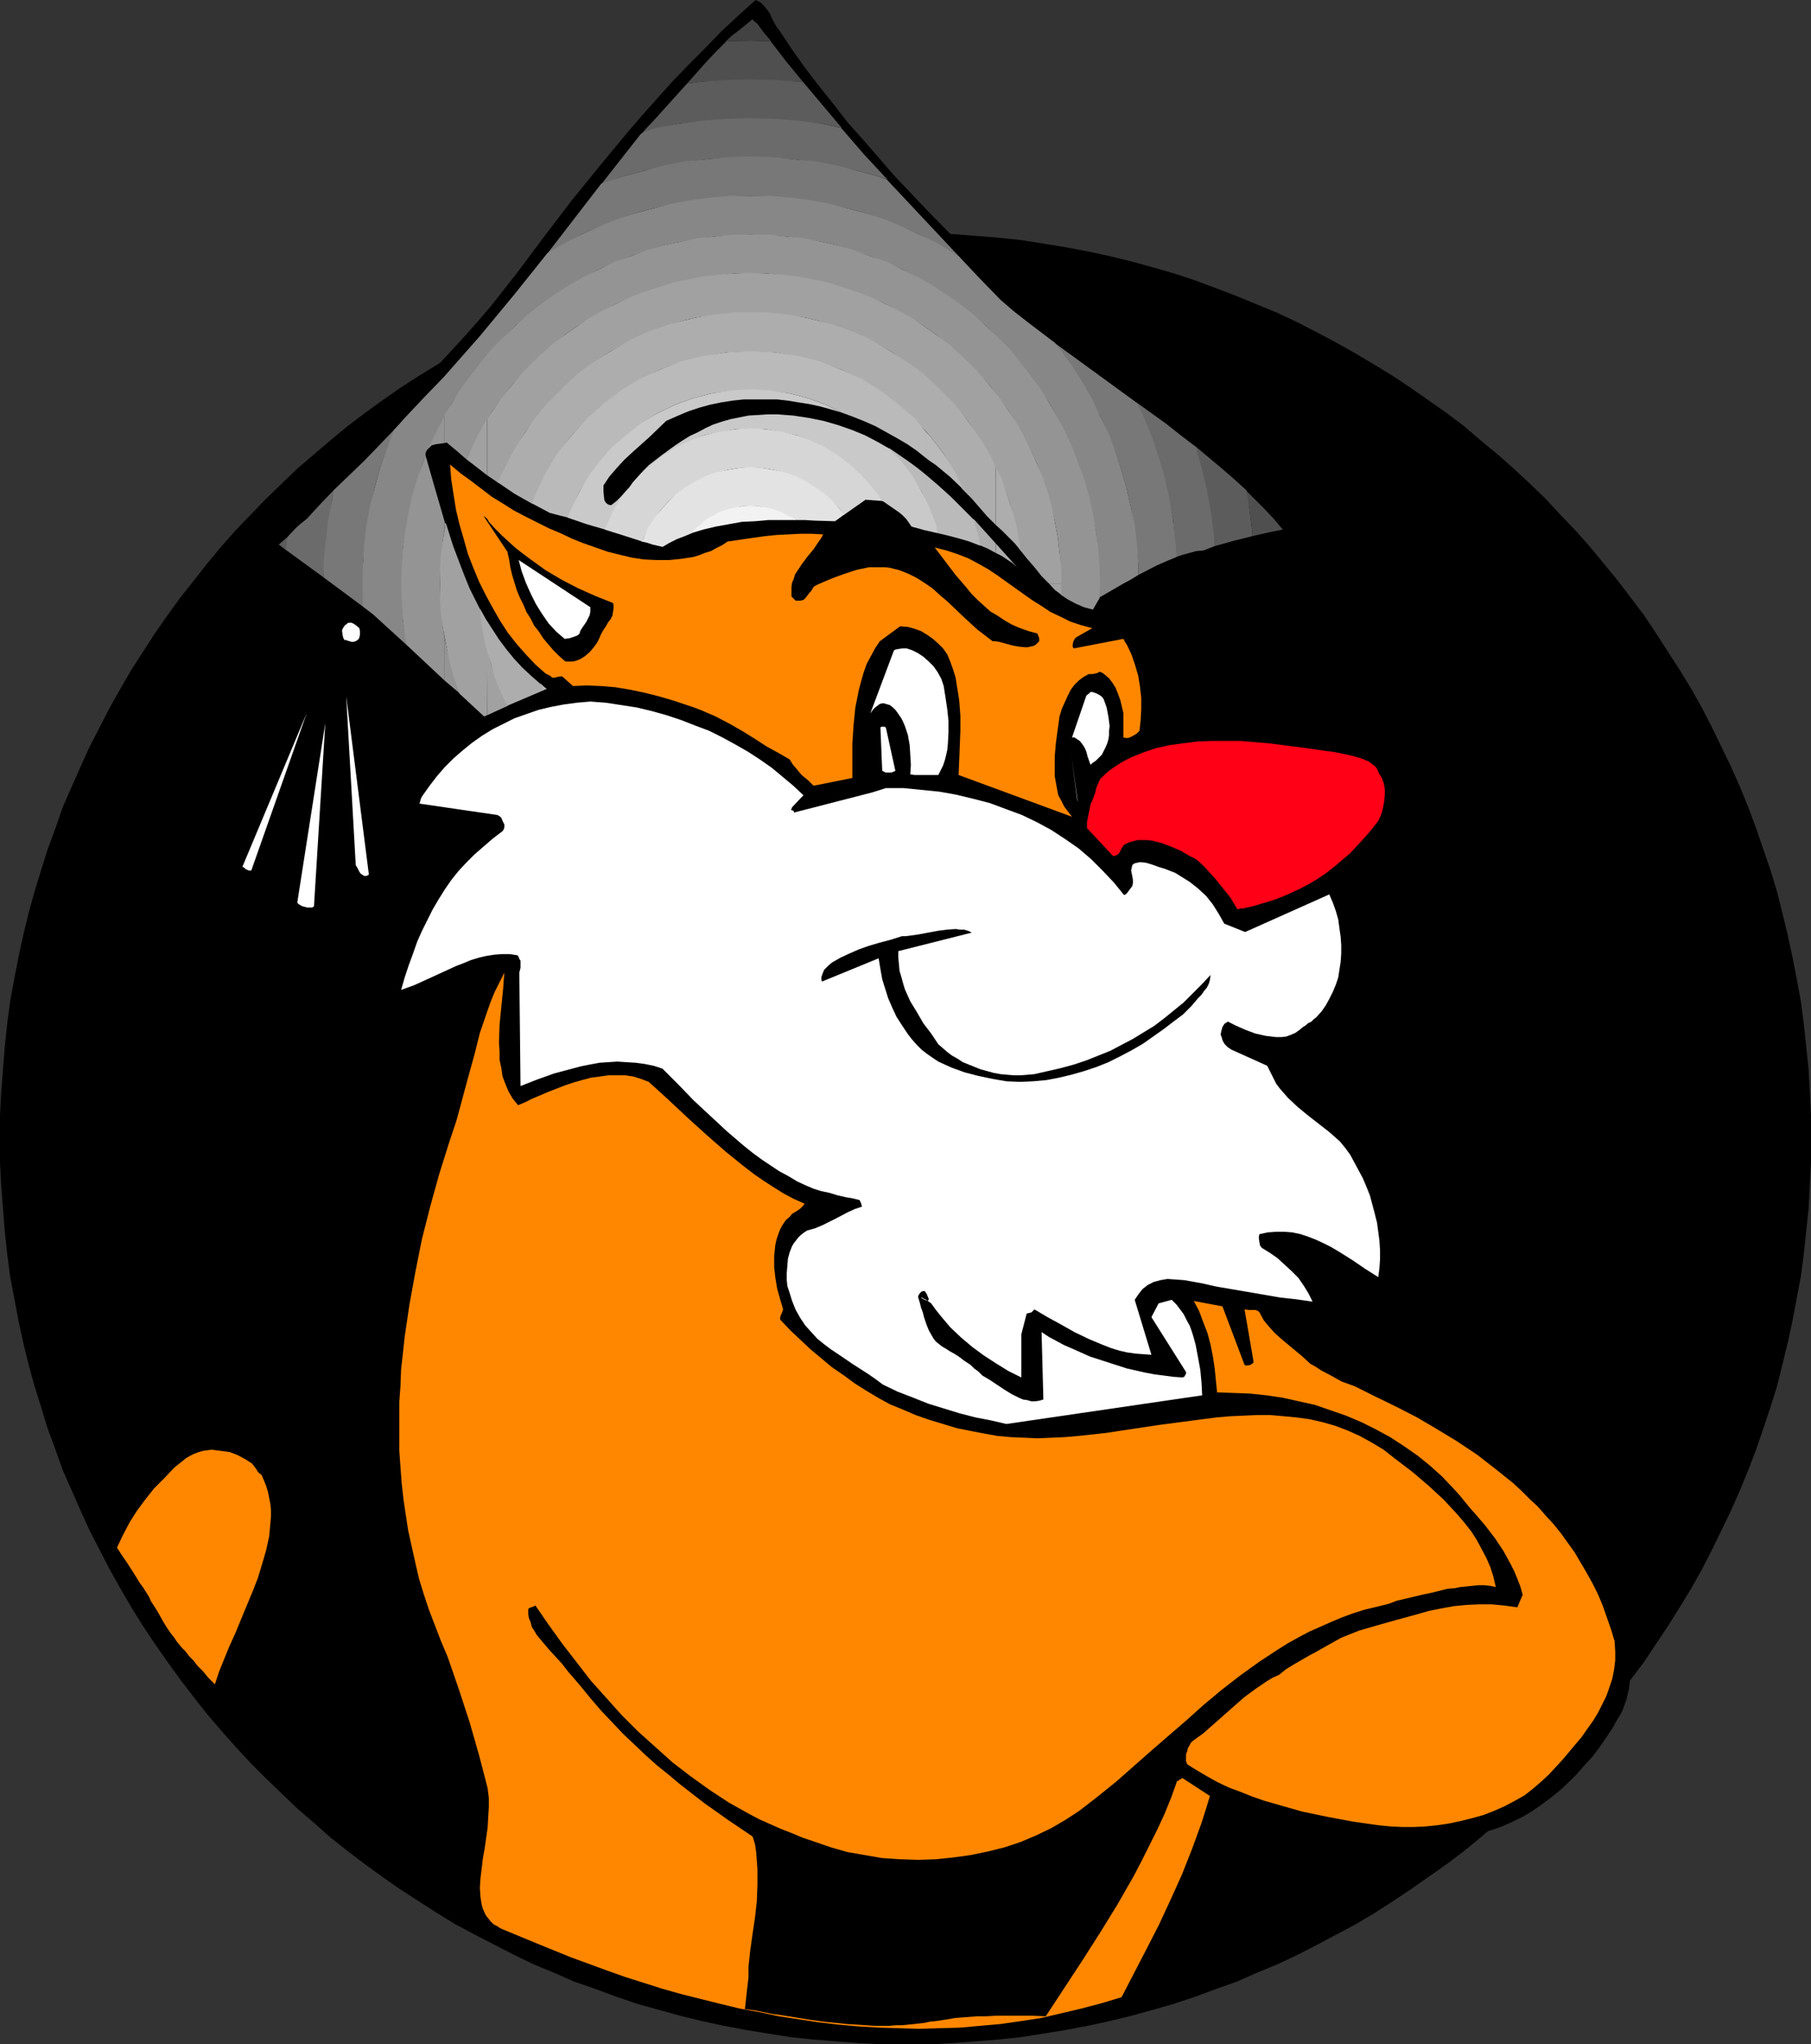 <?xml version="1.0" encoding="UTF-8" standalone="no"?>
<svg
   version="1.0"
   width="129.724mm"
   height="146.405mm"
   id="svg56"
   sodipodi:docname="Graduate - Tiger 2.wmf"
   xmlns:inkscape="http://www.inkscape.org/namespaces/inkscape"
   xmlns:sodipodi="http://sodipodi.sourceforge.net/DTD/sodipodi-0.dtd"
   xmlns="http://www.w3.org/2000/svg"
   xmlns:svg="http://www.w3.org/2000/svg">
  <rect width="100%" height="100%" fill="#333333" stroke="none"/>
  <sodipodi:namedview
     id="namedview56"
     pagecolor="#ffffff"
     bordercolor="#000000"
     borderopacity="0.25"
     inkscape:showpageshadow="2"
     inkscape:pageopacity="0.0"
     inkscape:pagecheckerboard="0"
     inkscape:deskcolor="#d1d1d1"
     inkscape:document-units="mm" />
  <defs
     id="defs1">
    <pattern
       id="WMFhbasepattern"
       patternUnits="userSpaceOnUse"
       width="6"
       height="6"
       x="0"
       y="0" />
  </defs>
  <path
     style="fill:#000000;fill-opacity:1;fill-rule:evenodd;stroke:none"
     d="m 245.147,63.027 6.464,0.162 6.141,0.162 6.302,0.485 6.141,0.485 6.141,0.646 6.141,0.97 5.979,0.97 5.979,1.131 5.979,1.293 5.979,1.454 5.818,1.616 5.656,1.616 5.818,1.939 5.656,2.101 5.494,2.101 5.494,2.263 5.494,2.263 5.494,2.586 5.333,2.747 5.171,2.747 5.171,2.909 5.171,3.071 5.01,3.071 4.848,3.232 4.848,3.394 4.848,3.394 4.686,3.555 4.525,3.879 4.525,3.717 4.363,3.879 4.363,4.04 4.202,4.04 4.04,4.363 4.04,4.202 3.878,4.363 3.878,4.687 3.717,4.525 3.555,4.687 3.555,4.687 3.232,4.848 3.232,5.01 3.232,5.01 3.07,5.01 2.909,5.171 2.747,5.333 2.586,5.333 2.586,5.333 2.424,5.495 2.262,5.495 2.101,5.656 1.939,5.656 1.939,5.656 1.778,5.818 1.454,5.818 1.454,5.979 1.293,5.979 1.131,5.818 1.131,6.141 0.808,6.141 0.646,6.141 0.646,6.141 0.323,6.303 0.323,6.141 v 6.303 6.464 l -0.323,6.141 -0.323,6.303 -0.646,6.141 -0.646,6.141 -0.808,6.141 -1.131,5.979 -1.131,5.979 -1.293,5.979 -1.454,5.979 -1.454,5.818 -1.778,5.656 -1.939,5.818 -1.939,5.656 -2.101,5.495 -2.262,5.495 -2.424,5.495 -2.586,5.333 -2.586,5.333 -2.747,5.333 -2.909,5.171 -3.07,5.01 -3.232,5.171 -3.232,4.848 -3.232,4.848 -3.555,4.687 -3.555,4.848 -3.717,4.525 -3.878,4.525 -3.878,4.363 -4.04,4.363 -4.04,4.202 -4.202,4.04 -4.363,4.04 -4.363,3.879 -4.525,3.879 -4.525,3.717 -4.686,3.555 -4.848,3.394 -4.848,3.394 -4.848,3.232 -5.01,3.232 -5.171,3.071 -5.171,2.747 -5.171,2.747 -5.333,2.747 -5.494,2.586 -5.494,2.263 -5.494,2.424 -5.494,1.939 -5.656,2.101 -5.818,1.939 -5.656,1.616 -5.818,1.616 -5.979,1.454 -5.979,1.293 -5.979,1.131 -5.979,0.97 -6.141,0.97 -6.141,0.646 -6.141,0.485 -6.302,0.485 -6.141,0.323 h -6.464 -6.302 l -6.141,-0.323 -6.302,-0.485 -6.141,-0.485 -6.141,-0.646 -6.141,-0.97 -5.979,-0.97 -5.979,-1.131 -5.979,-1.293 -5.979,-1.454 -5.818,-1.616 -5.818,-1.616 -5.656,-1.939 -5.656,-2.101 -5.656,-1.939 -5.494,-2.424 -5.494,-2.263 -5.333,-2.586 -5.333,-2.747 -5.333,-2.747 -5.171,-2.747 -5.01,-3.071 -5.01,-3.232 -5.01,-3.232 -4.848,-3.394 -4.686,-3.394 -4.686,-3.555 -4.686,-3.717 -4.363,-3.879 -4.525,-3.879 -4.202,-4.04 -4.202,-4.04 -4.202,-4.202 -4.04,-4.363 -3.878,-4.363 -3.878,-4.525 -3.555,-4.525 -3.717,-4.848 -3.394,-4.687 -3.394,-4.848 -3.232,-4.848 -3.232,-5.171 -2.909,-5.01 -2.909,-5.171 -2.747,-5.333 -2.747,-5.333 -2.424,-5.333 -2.424,-5.495 -2.424,-5.495 -1.939,-5.495 -2.101,-5.656 -1.778,-5.818 L 9.373,375.252 7.757,369.434 6.302,363.455 5.01,357.475 3.878,351.496 2.747,345.516 1.939,339.375 1.293,333.234 0.808,327.093 0.323,320.79 0,314.649 v -6.464 -6.303 l 0.323,-6.141 0.485,-6.303 0.485,-6.141 0.646,-6.141 0.808,-6.141 1.131,-6.141 1.131,-5.818 1.293,-5.979 1.454,-5.979 1.616,-5.818 1.778,-5.818 1.778,-5.656 2.101,-5.656 1.939,-5.656 2.424,-5.495 2.424,-5.495 2.424,-5.333 2.747,-5.333 2.747,-5.333 2.909,-5.171 2.909,-5.01 3.232,-5.01 3.232,-5.01 3.394,-4.848 3.394,-4.687 3.717,-4.687 3.555,-4.525 3.878,-4.687 3.878,-4.363 4.04,-4.202 4.202,-4.363 4.202,-4.04 4.202,-4.04 4.525,-3.879 4.363,-3.717 4.686,-3.879 4.686,-3.555 4.686,-3.394 4.848,-3.394 5.01,-3.232 5.01,-3.071 5.01,-3.071 5.171,-2.909 5.333,-2.747 5.333,-2.747 5.333,-2.586 5.494,-2.263 5.494,-2.263 5.656,-2.101 5.656,-2.101 5.656,-1.939 5.818,-1.616 5.818,-1.616 5.979,-1.454 5.979,-1.293 5.979,-1.131 5.979,-0.97 6.141,-0.97 6.141,-0.646 6.141,-0.485 6.302,-0.485 6.141,-0.162 z"
     id="path1" />
  <path
     style="fill:#ff8700;fill-opacity:1;fill-rule:evenodd;stroke:none"
     d="m 58.176,455.894 1.131,-3.394 1.293,-3.232 1.454,-3.555 1.616,-3.555 3.07,-7.434 1.616,-3.879 1.454,-3.717 1.131,-3.717 1.131,-3.879 0.808,-3.717 0.162,-1.778 0.162,-1.778 0.162,-1.778 v -1.778 l -0.162,-1.616 -0.323,-1.616 -0.323,-1.616 -0.485,-1.616 -0.646,-1.616 -0.646,-1.454 -0.485,-0.323 -0.485,-0.485 -0.485,-0.808 -0.485,-0.646 -0.646,-0.808 -1.778,-1.131 -2.101,-1.131 -2.101,-0.808 -2.424,-0.323 -1.293,-0.162 -1.131,-0.162 -1.293,0.162 -1.131,0.162 -1.131,0.323 -1.293,0.485 -0.97,0.485 -1.131,0.646 -3.232,2.586 -2.747,2.909 -2.747,2.747 -2.424,3.071 -2.262,3.071 -1.939,3.071 -1.778,3.394 -1.616,3.394 1.454,2.263 1.454,2.101 1.131,1.778 1.131,1.778 0.97,1.616 0.97,1.293 0.808,1.293 0.808,1.293 0.485,1.131 0.646,0.97 1.131,1.778 0.808,1.454 0.808,1.454 0.808,1.293 0.97,1.454 1.131,1.454 0.646,0.97 0.646,0.808 0.808,0.97 0.97,0.97 0.97,1.293 1.131,1.131 1.131,1.454 1.454,1.454 1.454,1.778 z"
     id="path2" />
  <path
     style="fill:#000000;fill-opacity:1;fill-rule:evenodd;stroke:none"
     d="m 306.07,543.647 0.485,-1.131 0.323,-1.293 0.485,-1.131 v -0.323 l 0.162,-0.162 1.939,-3.394 3.878,-6.788 1.939,-3.232 2.101,-4.848 4.202,-9.858 2.101,-4.848 4.202,-9.696 2.262,-4.525 2.262,-4.687 3.878,1.131 4.04,1.293 8.403,2.424 8.403,2.263 4.363,0.97 4.363,0.97 4.363,0.646 4.363,0.646 4.363,0.323 4.363,0.162 h 4.363 l 4.202,-0.485 4.202,-0.808 2.101,-0.485 2.101,-0.646 3.07,-0.646 2.909,-0.97 2.909,-1.293 2.747,-1.293 2.747,-1.616 2.586,-1.778 2.586,-1.939 2.586,-2.101 2.262,-2.101 2.262,-2.263 2.101,-2.424 2.101,-2.263 1.939,-2.586 1.778,-2.586 1.616,-2.424 1.454,-2.586 0.808,-1.293 0.646,-1.293 0.485,-1.454 0.485,-1.293 0.323,-1.454 0.323,-1.293 0.323,-2.909 v -2.747 l -0.323,-2.909 -0.485,-2.909 -0.808,-2.747 -0.808,-2.909 -0.97,-2.909 -2.262,-5.495 -2.262,-5.171 -1.131,-2.586 -0.97,-2.424 -1.778,-2.909 -1.778,-2.747 -1.778,-2.586 -2.101,-2.586 -1.939,-2.424 -2.262,-2.424 -2.101,-2.263 -2.262,-2.263 -2.262,-2.101 -2.424,-1.939 -5.01,-4.04 -5.01,-3.555 -5.333,-3.555 -5.333,-3.232 -5.333,-3.071 -11.15,-6.141 -10.989,-5.818 -5.333,-3.071 -5.333,-3.071 -0.485,-0.808 -0.808,-0.646 -1.454,-1.131 -1.293,-1.131 -0.485,-0.808 -0.485,-0.808 14.544,0.646 0.162,-0.162 0.162,-0.323 0.323,-0.485 0.162,-0.646 -0.162,-0.162 v -0.485 l -0.323,-0.485 -0.162,-0.485 -11.797,-14.06 0.162,-0.808 v -0.485 l 0.162,-0.485 1.939,0.323 1.939,0.162 1.778,0.485 1.778,0.485 1.454,0.808 1.616,0.808 1.616,0.808 1.454,0.97 2.909,2.101 2.747,2.263 2.909,2.263 3.07,2.424 0.808,-0.97 0.646,-0.97 0.485,-1.293 0.485,-1.131 0.162,-1.293 v -1.293 -1.293 l -0.162,-1.293 -0.485,-2.909 -0.485,-2.747 -0.485,-2.747 -0.485,-2.586 -0.323,-2.424 -0.485,-2.424 -0.485,-2.101 -0.646,-2.101 -0.808,-2.101 -0.808,-2.101 -0.97,-1.939 -0.97,-1.939 -1.131,-1.778 -1.131,-1.778 -1.293,-1.778 -1.293,-1.616 -2.909,-3.232 -3.07,-3.232 -3.717,-2.101 -1.778,-1.131 -1.778,-1.293 -1.616,-1.454 -1.293,-1.454 -1.131,-1.939 -0.485,-0.97 -0.323,-1.131 v -0.808 -0.808 -0.646 l 0.162,-0.485 12.12,-9.535 1.293,-1.616 1.293,-1.778 1.131,-1.939 0.808,-1.939 0.808,-2.101 0.646,-2.263 0.646,-2.263 0.323,-2.263 0.162,-2.263 v -2.424 l -0.162,-2.424 -0.323,-2.263 -0.485,-2.263 -0.808,-2.263 -0.808,-2.101 -1.293,-2.101 -0.485,-0.97 -0.485,-0.646 -0.323,-0.646 v -0.808 l 2.909,-2.424 2.909,-2.586 3.07,-2.747 2.747,-2.909 1.293,-1.616 1.131,-1.616 0.97,-1.616 0.97,-1.778 0.808,-1.778 0.646,-1.939 0.485,-1.939 0.323,-2.101 -0.485,-2.586 -0.646,-2.263 -0.97,-2.101 -0.97,-1.939 -1.293,-1.778 -1.454,-1.616 -1.616,-1.293 -1.778,-1.131 -7.11,-0.97 -3.555,-0.485 -3.555,-0.485 -7.11,-0.97 -6.787,-0.808 -6.949,-0.485 -3.555,-0.162 h -3.394 l -3.394,0.162 -3.555,0.323 -3.555,0.323 -3.394,0.646 -0.485,-0.162 -0.485,-0.162 -0.485,-0.323 -0.162,-0.323 -4.04,-22.463 v -0.485 l 0.162,-0.323 0.323,-0.485 0.485,-0.323 9.211,1.616 0.808,-0.485 0.646,-0.808 0.323,-0.97 0.162,-1.131 v -0.97 l -0.323,-1.131 -0.162,-1.131 -0.485,-0.97 -17.776,2.424 -3.07,-2.424 2.424,-2.101 2.586,-1.939 2.909,-1.939 3.07,-1.778 3.232,-1.778 3.394,-1.616 3.555,-1.454 3.555,-1.454 3.717,-1.293 3.717,-1.131 3.717,-1.131 3.878,-0.97 3.717,-0.808 3.717,-0.808 3.717,-0.646 3.717,-0.485 -4.525,-4.525 -4.525,-4.525 -4.525,-4.202 -4.686,-4.04 -4.848,-3.879 -4.686,-3.879 -9.858,-7.434 -9.696,-7.111 -5.01,-3.555 -4.848,-3.555 -9.858,-7.434 -4.848,-3.717 -4.686,-3.717 -4.363,-4.202 -4.363,-4.202 -8.888,-8.888 -8.888,-9.05 -8.726,-9.212 -4.202,-4.848 -4.202,-4.848 -4.202,-4.687 -3.878,-5.01 -3.878,-4.848 -3.717,-4.848 -3.555,-5.01 -3.232,-4.848 -0.97,-1.293 -0.646,-1.131 -0.646,-1.293 -0.485,-1.131 -0.808,-1.131 -0.808,-0.97 -0.97,-0.97 -0.646,-0.323 L 204.585,0 l -4.686,4.202 -4.686,4.363 -4.363,4.525 -4.363,4.363 -4.363,4.525 -4.202,4.687 -4.04,4.525 -4.04,4.687 -7.757,9.373 -7.595,9.373 -7.272,9.535 -7.11,9.535 -3.555,4.525 -3.555,4.525 -3.878,4.525 -3.878,4.363 -7.918,8.565 -7.918,8.727 -2.586,2.747 -2.586,2.747 -5.333,5.495 -5.494,5.171 -2.586,2.586 -2.747,2.424 -5.333,5.01 -5.01,5.01 -2.424,2.424 -2.424,2.586 -2.262,2.586 -2.101,2.424 1.778,0.485 1.616,0.485 1.778,0.485 1.454,0.808 1.616,0.808 1.454,0.808 2.909,1.939 2.909,2.101 2.747,2.101 2.747,2.101 2.909,1.939 -32.32,69.976 v 2.909 l 0.808,1.131 0.97,0.808 1.131,0.808 1.131,0.808 2.747,1.293 2.586,1.293 6.626,-20.201 5.656,-16.807 h 1.293 l -6.949,42.179 v 0.323 0.485 l 0.323,0.323 0.646,0.485 11.958,-0.97 0.97,-40.887 v -0.485 l 0.162,-0.323 v -0.323 h 0.162 l 0.323,-0.162 h 0.162 l 0.646,0.323 1.454,32.483 1.778,3.555 7.272,-1.293 0.97,-0.646 0.646,-0.808 0.485,-0.808 0.485,-0.808 0.162,-0.97 0.162,-0.97 -0.162,-1.131 -0.162,-0.97 -0.323,-2.263 -1.131,-4.525 -0.485,-2.263 -2.101,-11.313 -1.939,-11.474 -0.808,-5.818 -0.808,-5.656 -0.646,-5.818 -0.323,-5.495 0.808,-0.646 0.97,-0.646 0.646,-0.808 0.808,-0.97 1.293,-1.939 1.454,-1.939 25.533,22.787 -3.232,2.586 -6.464,5.333 -3.07,3.071 -1.293,1.454 -1.454,1.616 -1.131,1.778 -1.131,1.778 -0.97,1.939 -0.808,1.939 -0.646,2.101 -0.485,2.424 2.586,-0.646 2.909,-0.323 2.909,-0.162 h 3.07 l 2.909,0.323 2.909,0.485 1.454,0.485 1.454,0.485 1.293,0.485 1.454,0.808 -3.878,5.656 -4.04,5.495 -4.04,5.333 -2.101,2.909 -1.778,2.909 -1.778,2.909 -1.778,2.909 -1.454,3.232 -1.454,3.232 -1.131,3.555 -0.97,3.555 -0.808,3.717 -0.646,4.04 0.323,0.646 0.323,0.646 0.323,0.485 v 0 0.162 h 0.323 0.485 l 1.131,0.162 2.586,-2.586 2.747,-2.263 3.07,-2.101 3.07,-1.939 3.232,-1.778 1.778,-0.646 1.778,-0.646 1.778,-0.646 1.939,-0.646 2.101,-0.323 1.939,-0.485 -1.454,5.656 -1.616,5.656 -3.394,11.151 -3.232,11.313 -3.394,11.474 -3.232,11.474 -3.07,11.474 -2.747,11.474 -1.293,5.818 -1.293,5.818 -0.808,5.495 -0.808,5.171 -0.646,5.333 -0.323,5.171 -0.808,10.343 -0.485,10.181 0.162,3.555 0.485,3.717 0.485,3.555 0.485,3.555 0.808,3.555 0.646,3.555 1.778,6.949 2.101,7.111 2.262,6.788 4.848,13.737 4.848,13.898 2.101,6.949 2.101,6.949 1.616,6.949 0.808,3.555 0.646,3.555 0.646,3.555 0.323,3.555 0.323,3.717 0.323,3.555 -0.162,1.131 -0.162,0.97 -0.323,2.101 -0.646,1.939 -0.485,2.101 -0.162,1.778 v 0.97 0.808 l 0.323,0.646 0.323,0.646 0.485,0.646 0.808,0.485 4.686,2.263 4.848,2.263 4.848,2.101 5.171,2.101 5.01,2.101 5.171,1.939 5.01,1.778 5.333,1.616 5.333,1.616 5.333,1.616 5.333,1.293 5.494,1.293 5.494,1.131 5.494,1.131 5.494,0.97 5.494,0.808 5.656,0.808 5.656,0.646 5.656,0.485 5.494,0.323 5.818,0.323 5.656,0.162 h 5.656 l 5.656,-0.162 5.656,-0.323 5.818,-0.323 5.656,-0.646 5.656,-0.646 5.656,-0.808 5.656,-0.97 5.656,-1.131 z"
     id="path3" />
  <path
     style="fill:#ff8700;fill-opacity:1;fill-rule:evenodd;stroke:none"
     d="m 303.646,540.576 6.787,-13.09 3.394,-6.626 3.07,-6.626 3.07,-6.788 2.747,-6.949 2.586,-7.111 1.131,-3.555 1.131,-3.717 -7.434,-4.848 -0.323,0.162 -0.162,0.162 h -0.162 l -0.162,0.162 -0.162,0.162 -0.485,0.162 -1.616,4.525 -1.778,4.363 -1.939,4.202 -2.101,4.202 -2.101,4.202 -2.101,4.04 -4.525,7.919 -4.686,7.596 -4.848,7.596 -9.858,15.029 -3.717,-0.162 h -3.555 -6.141 l -2.747,0.162 h -2.424 l -2.101,0.162 -2.101,0.162 -1.939,0.162 -1.778,0.323 -3.232,0.485 -1.616,0.162 -1.454,0.323 -2.909,0.323 -3.232,0.323 h -1.616 l -1.778,0.162 h -1.939 -2.101 l -2.262,-0.162 -2.424,-0.162 -2.747,-0.162 -3.07,-0.323 -3.232,-0.323 -3.555,-0.485 -1.939,-0.323 -4.04,-0.646 -2.101,-0.323 -2.262,-0.323 -2.424,-0.485 -2.424,-0.485 -2.586,-0.323 0.646,-5.818 0.323,-2.747 v -2.909 l 0.485,-4.525 0.646,-4.525 0.646,-4.363 0.485,-4.363 0.162,-4.363 v -4.363 l -0.162,-2.101 -0.162,-2.263 -0.323,-2.263 -0.646,-2.101 -6.464,-4.363 -6.626,-4.687 -6.464,-5.01 -3.07,-2.586 -3.232,-2.586 -3.07,-2.747 -3.07,-2.909 -3.07,-2.909 -2.909,-3.071 -3.07,-3.232 -2.909,-3.394 -2.909,-3.555 -3.07,-3.555 -1.616,-2.101 -1.778,-1.939 -1.778,-1.939 -1.778,-2.101 -1.616,-1.939 -0.646,-1.131 -0.646,-0.97 -0.323,-1.293 -0.485,-1.131 -0.162,-1.131 v -1.293 l 0.323,-0.323 0.485,-0.162 0.485,-0.162 0.646,-0.323 3.555,5.171 3.717,5.171 3.878,5.01 3.878,5.01 4.202,4.687 4.202,4.687 4.363,4.363 4.686,4.202 4.686,4.202 4.848,3.717 5.171,3.717 5.171,3.394 5.494,3.071 2.747,1.454 2.909,1.293 2.909,1.293 2.909,1.131 3.07,1.293 2.909,0.97 4.686,1.616 4.525,1.293 4.686,0.808 4.686,0.808 4.848,0.323 4.848,0.162 4.848,-0.162 4.686,-0.485 4.686,-0.646 4.686,-0.97 4.525,-1.131 4.363,-1.454 4.202,-1.778 4.04,-1.939 3.878,-2.263 3.717,-2.424 5.01,-3.879 5.01,-4.04 9.534,-8.404 4.848,-4.202 4.686,-4.04 4.686,-4.202 4.848,-4.04 5.01,-3.879 5.171,-3.717 5.171,-3.394 2.586,-1.616 2.909,-1.616 2.747,-1.454 2.909,-1.293 2.909,-1.293 3.07,-1.293 3.07,-1.131 3.07,-0.97 3.394,-0.808 3.232,-0.808 2.101,-0.808 2.101,-0.485 4.04,-0.97 3.717,-0.808 3.878,-0.97 1.939,-0.162 1.616,-0.323 1.616,-0.162 1.616,-0.162 1.616,-0.162 h 1.454 l 1.616,0.162 1.616,0.323 -0.646,-2.747 -0.808,-2.586 -1.131,-2.586 -1.293,-2.424 -1.293,-2.424 -1.454,-2.263 -1.778,-2.263 -1.778,-2.101 -1.939,-2.101 -1.939,-2.101 -4.202,-3.879 -4.363,-3.717 -4.686,-3.555 -3.07,-2.424 -3.232,-1.939 -3.232,-1.778 -3.232,-1.454 -3.394,-1.293 -3.394,-0.97 -3.555,-0.808 -3.555,-0.485 -3.394,-0.323 -3.717,-0.323 h -3.555 l -3.555,0.162 -3.717,0.162 -3.717,0.323 -7.434,0.97 -7.434,0.97 -7.595,1.131 -7.434,1.131 -7.434,0.808 -3.717,0.323 -3.717,0.162 -3.555,0.162 -3.717,-0.162 -3.717,-0.162 -3.555,-0.323 -3.555,-0.646 -3.394,-0.646 -4.04,-0.808 -3.717,-1.131 -3.717,-1.131 -3.717,-1.293 -3.394,-1.454 -3.555,-1.454 -3.232,-1.778 -3.232,-1.939 -3.07,-1.939 -3.07,-2.263 -3.07,-2.101 -2.909,-2.424 -2.909,-2.424 -2.747,-2.586 -2.747,-2.586 -2.747,-2.909 v -0.485 l 0.162,-0.646 0.323,-0.646 0.323,-0.97 -0.808,-2.747 -0.808,-2.909 -0.485,-2.909 -0.323,-2.909 v -2.909 l 0.162,-1.616 0.162,-1.454 0.323,-1.454 0.485,-1.454 0.485,-1.293 0.808,-1.454 0.808,-1.131 0.97,-0.808 0.646,-0.808 0.808,-0.485 0.808,-0.485 0.646,-0.485 0.646,-0.646 0.485,-0.646 -2.909,-1.293 -2.747,-1.454 -2.586,-1.616 -2.747,-1.778 -2.586,-1.778 -2.747,-2.101 -5.01,-4.04 -5.171,-4.525 -5.171,-4.687 -5.171,-4.848 -5.333,-4.848 -2.101,-0.808 -2.101,-0.646 -2.101,-0.323 h -2.262 -2.424 l -2.262,0.323 -2.424,0.323 -2.424,0.646 -2.262,0.646 -2.424,0.808 -4.525,1.778 -4.202,1.778 -1.939,0.97 -1.939,0.808 -1.454,-1.778 -1.131,-1.939 -0.808,-1.939 -0.808,-2.101 -0.323,-2.263 -0.485,-2.263 v -2.263 l -0.162,-2.424 0.162,-4.848 0.485,-4.848 0.485,-4.848 0.162,-2.263 0.162,-2.101 -1.293,2.586 -1.293,2.586 -1.131,2.747 -0.97,2.747 -1.939,5.656 -1.454,5.818 -1.616,5.818 -1.616,5.979 -1.616,5.979 -1.939,5.818 -2.747,8.727 -2.424,8.727 -2.262,8.888 -1.778,8.888 -1.616,8.888 -1.293,8.727 -0.485,4.525 -0.485,4.363 -0.162,4.363 -0.323,4.363 v 4.363 4.525 4.363 l 0.323,4.363 0.323,4.363 0.485,4.363 0.646,4.363 0.646,4.202 0.97,4.363 0.97,4.363 0.97,4.202 1.293,4.202 1.454,4.363 1.616,4.202 1.616,4.202 1.778,4.202 3.07,8.888 2.909,8.888 1.293,4.525 1.293,4.525 1.131,4.363 1.131,4.363 0.323,2.586 v 2.586 l -0.162,2.586 -0.162,2.909 -0.808,5.656 -0.485,2.747 -0.323,2.747 -0.323,2.586 -0.162,2.586 0.162,2.424 0.323,2.101 0.323,1.131 0.808,1.778 0.646,0.808 0.646,0.808 0.808,0.808 0.97,0.485 0.97,0.646 9.373,3.879 9.534,3.879 9.696,3.555 5.01,1.778 10.181,3.232 5.171,1.454 5.171,1.293 5.171,1.293 5.333,1.293 5.333,0.97 5.333,1.131 5.333,0.808 5.333,0.808 5.494,0.646 5.494,0.485 5.494,0.323 5.333,0.162 5.494,0.162 5.494,-0.162 5.656,-0.162 5.333,-0.485 5.494,-0.485 5.656,-0.808 5.333,-0.808 5.494,-1.293 5.494,-1.293 5.494,-1.454 z"
     id="path4" />
  <path
     style="fill:#ff8700;fill-opacity:1;fill-rule:evenodd;stroke:none"
     d="m 373.134,494.033 3.232,0.323 3.232,0.162 h 3.232 l 3.232,-0.162 3.07,-0.323 3.232,-0.485 3.07,-0.646 3.232,-0.808 2.909,-0.808 2.909,-1.131 2.909,-1.293 2.747,-1.454 2.586,-1.454 2.262,-1.778 2.262,-1.939 2.101,-1.939 3.717,-4.04 3.394,-4.04 1.778,-2.101 1.454,-2.101 1.616,-2.263 1.293,-2.101 1.131,-2.263 1.131,-2.263 0.808,-2.263 0.808,-2.424 0.485,-2.424 0.323,-2.586 v -2.424 l -0.162,-2.747 -0.97,-3.232 -1.131,-3.232 -1.131,-3.232 -1.293,-3.071 -1.454,-2.909 -1.616,-2.909 -1.616,-2.747 -1.616,-2.747 -3.717,-5.171 -1.939,-2.424 -2.101,-2.263 -2.101,-2.424 -2.262,-2.101 -2.262,-2.263 -2.262,-2.101 -4.848,-3.879 -5.01,-3.879 -5.333,-3.555 -5.333,-3.232 -5.494,-3.232 -5.656,-2.909 -5.656,-2.747 -5.494,-2.747 -1.778,-0.646 -1.778,-0.646 -2.909,-1.616 -2.747,-1.454 -1.454,-0.97 -1.454,-0.808 -2.101,-1.939 -1.939,-1.616 -1.939,-1.616 -1.939,-1.616 -1.778,-1.616 -1.454,-1.616 -1.454,-1.778 -1.131,-2.101 -0.323,-0.323 -0.323,-0.162 -0.485,-0.162 h -0.485 -1.293 l -1.131,-0.162 2.424,14.06 v 0.323 l -0.162,0.162 -0.646,0.485 -0.808,0.162 h -0.485 l -0.323,-0.162 -5.979,-15.838 -7.757,-1.454 1.454,2.747 1.131,3.071 1.131,2.909 0.808,3.071 0.646,3.232 0.485,3.232 0.323,3.232 0.323,3.232 4.363,0.162 4.525,0.162 4.525,0.485 4.363,0.646 4.363,0.97 4.363,0.97 4.202,1.454 4.202,1.454 4.202,1.778 3.878,1.939 3.878,2.101 3.717,2.424 3.717,2.586 3.394,2.747 3.232,2.909 3.07,3.232 1.616,1.778 1.454,1.778 1.454,1.778 1.454,1.616 2.747,3.232 2.586,3.394 2.262,3.394 0.97,1.778 0.97,1.778 0.97,1.939 0.808,1.939 0.808,2.101 0.646,2.263 -1.454,3.394 -3.555,-0.485 -3.394,-0.323 h -3.394 l -3.394,0.162 -3.394,0.323 -3.555,0.646 -3.232,0.646 -3.394,0.97 -5.333,1.454 -5.171,1.454 -5.01,1.454 -2.424,0.97 -2.424,0.97 -4.363,2.424 -2.262,1.293 -2.101,1.131 -4.202,2.424 -2.101,1.293 -1.778,1.454 -1.778,0.808 -1.616,0.97 -3.07,2.101 -3.07,2.263 -2.747,2.424 -2.747,2.424 -2.747,2.424 -2.747,2.424 -2.909,2.101 -0.485,0.485 -0.323,0.646 -0.485,0.808 -0.162,0.808 -0.323,0.808 v 0.97 0.97 l 0.323,0.808 2.586,1.616 2.747,1.616 2.909,1.616 3.07,1.454 3.07,1.131 3.232,1.293 3.232,1.131 3.394,0.97 3.394,0.97 3.394,0.97 6.949,1.454 6.949,1.293 z"
     id="path5" />
  <path
     style="fill:#ffffff;fill-opacity:1;fill-rule:evenodd;stroke:none"
     d="m 272.457,385.433 53.005,-7.757 -0.162,-3.232 -0.323,-3.555 -0.646,-3.555 -0.646,-3.394 -0.485,-1.778 -0.485,-1.616 -0.646,-1.778 -0.808,-1.454 -0.808,-1.616 -0.97,-1.293 -0.97,-1.293 -1.293,-1.293 -3.555,0.97 -1.939,3.717 9.373,14.868 v 0.485 l -0.323,0.485 -0.162,0.323 -0.485,0.162 -2.424,-0.162 -2.424,-0.323 -2.586,-0.323 -2.586,-0.485 -5.01,-1.131 -5.01,-1.616 -5.01,-1.616 -4.686,-2.101 -2.262,-0.97 -2.101,-1.131 -2.101,-1.131 -1.939,-1.293 0.485,18.262 -1.131,0.323 -1.131,0.162 h -0.97 l -1.131,-0.323 -1.131,-0.162 -1.131,-0.485 -1.939,-0.97 -2.101,-1.293 -1.939,-1.293 -1.939,-1.293 -1.939,-1.131 -1.131,-1.131 -1.131,-0.808 -0.97,-0.97 -0.97,-0.646 -0.97,-0.646 -0.808,-0.646 -1.454,-0.97 -1.454,-0.808 -0.97,-0.646 -1.131,-0.646 -0.808,-0.646 -0.808,-0.646 -0.646,-0.808 -0.646,-1.131 -0.646,-1.131 -0.646,-1.616 -0.323,-0.97 -0.323,-0.97 -0.323,-1.293 -0.485,-1.293 -0.323,-1.293 -0.485,-1.616 0.162,-0.485 0.323,-0.485 0.485,-0.485 0.808,-0.162 0.323,0.485 0.323,0.485 0.162,0.485 0.162,0.323 0.162,0.485 -0.162,0.323 -0.162,0.162 -0.323,-0.162 -0.808,-0.323 -0.485,-0.323 -0.162,-0.162 v 0 h 0.162 l 0.323,0.162 0.162,0.162 0.485,0.162 0.485,0.323 0.485,0.323 0.646,0.485 1.293,1.778 1.293,1.616 2.586,3.071 2.909,2.747 3.07,2.586 3.07,2.263 3.232,2.101 3.394,2.101 3.555,1.778 v -11.636 l 1.454,-5.656 0.646,-0.162 0.646,-0.162 0.808,-0.808 3.555,2.101 3.555,1.939 3.717,2.101 4.04,1.939 3.878,1.616 2.101,0.808 2.101,0.646 2.101,0.485 2.262,0.323 2.101,0.162 2.262,0.162 -4.525,-14.868 0.97,-1.454 1.131,-1.454 1.454,-1.131 1.616,-0.808 1.778,-0.485 1.939,-0.323 2.262,0.162 2.262,0.162 4.525,0.808 4.363,0.97 8.565,1.454 8.403,1.454 4.363,0.485 4.525,0.646 -1.131,-2.263 -1.293,-2.101 -1.454,-2.101 -1.778,-1.778 -1.939,-1.778 -1.939,-1.778 -2.101,-1.454 -2.101,-1.293 -0.485,-0.646 -0.162,-0.808 -0.162,-1.131 v -0.485 l 0.162,-0.646 2.262,-0.485 2.262,-0.162 h 2.262 l 2.101,0.162 2.262,0.485 1.939,0.646 2.101,0.808 2.101,0.97 1.939,0.97 1.939,1.131 3.878,2.424 3.555,2.424 1.778,1.131 1.778,1.131 0.323,-2.424 0.162,-2.424 v -2.424 l -0.162,-2.586 -0.323,-2.424 -0.323,-2.424 -0.646,-2.586 -0.646,-2.424 -0.646,-2.424 -0.97,-2.424 -0.97,-2.263 -1.131,-2.101 -1.131,-2.101 -1.131,-2.101 -1.293,-1.778 -1.454,-1.778 -2.909,-2.586 -2.909,-2.263 -2.909,-2.263 -2.747,-2.263 -2.586,-2.424 -1.131,-1.293 -1.131,-1.293 -0.97,-1.293 -0.808,-1.616 -0.808,-1.616 -0.808,-1.616 -9.696,-4.363 -0.97,-0.646 -0.808,-0.808 -0.323,-0.485 -0.323,-0.646 -0.162,-0.646 -0.323,-0.808 0.162,-0.97 0.323,-1.131 0.323,-0.485 0.162,-0.323 0.485,-0.323 0.485,-0.323 2.262,1.131 2.586,1.131 2.586,0.97 2.909,0.646 1.454,0.162 1.293,0.162 h 1.454 l 1.293,-0.162 1.293,-0.485 1.131,-0.485 1.131,-0.808 0.97,-0.808 0.808,-0.485 0.485,-0.485 0.97,-0.485 0.646,-0.646 0.646,-0.485 1.454,-1.616 1.131,-1.616 0.97,-1.778 0.97,-1.939 0.808,-1.939 0.646,-1.939 0.323,-2.101 0.323,-2.101 0.162,-2.263 v -2.263 l -0.162,-2.263 -0.323,-2.263 -0.323,-2.424 -0.646,-2.263 -0.808,-2.263 -0.97,-2.263 -22.786,10.181 -5.656,-2.263 -1.454,-2.586 -1.616,-2.586 -1.778,-2.263 -2.262,-2.101 -2.262,-1.778 -2.586,-1.616 -1.293,-0.808 -2.909,-1.131 -1.616,-0.485 -1.778,-0.646 -1.616,-0.485 -1.616,-0.162 -0.808,0.162 -0.646,0.162 -0.323,0.162 -0.323,0.323 -0.162,0.646 -0.162,0.808 0.323,1.616 0.162,0.97 v 0.808 l -0.162,0.808 -0.485,0.646 -0.485,0.646 -0.485,0.646 -0.323,0.323 -0.485,0.162 -2.747,-3.394 -3.07,-3.232 -3.07,-3.071 -3.394,-2.909 -3.717,-2.586 -3.717,-2.424 -3.878,-2.101 -4.04,-1.939 -4.363,-1.616 -4.363,-1.616 -4.363,-1.131 -4.686,-1.131 -4.525,-0.808 -4.848,-0.485 -4.848,-0.485 h -4.848 l -3.555,1.131 -21.331,5.495 v -0.323 l -0.162,-0.162 -0.323,-0.162 h -0.162 l -0.162,-0.162 0.162,-0.162 0.162,-0.485 v 0 l 3.07,-3.232 -2.747,-2.586 -2.909,-2.424 -2.909,-2.424 -3.232,-2.263 -3.232,-2.101 -3.394,-1.939 -3.555,-1.939 -3.555,-1.778 -3.878,-1.454 -3.717,-1.454 -3.878,-1.293 -4.04,-1.131 -4.04,-0.97 -4.202,-0.646 -4.202,-0.646 -4.202,-0.323 -3.717,0.323 -3.555,0.485 -3.394,0.646 -3.394,0.808 -3.232,1.131 -3.232,1.131 -2.909,1.454 -2.909,1.454 -2.909,1.778 -2.747,1.939 -2.586,2.101 -2.424,2.101 -2.424,2.424 -2.101,2.424 -2.101,2.747 -1.939,2.747 -0.323,0.646 -0.162,0.646 -0.162,0.485 v 0.162 l 21.008,3.071 0.646,0.323 0.485,0.485 0.323,0.808 0.485,0.97 v 0.323 0.323 l -0.162,0.646 -0.323,0.485 -2.747,2.101 -2.424,2.101 -2.424,2.101 -2.262,2.263 -2.101,2.263 -1.939,2.424 -1.778,2.586 -1.616,2.586 -1.616,2.747 -1.454,2.909 -1.454,2.909 -1.293,2.909 -1.131,3.232 -1.131,3.071 -1.131,3.394 -0.97,3.394 1.778,-0.646 1.778,-0.646 3.555,-1.616 3.878,-1.778 3.878,-1.778 2.101,-0.808 1.939,-0.808 2.101,-0.646 2.101,-0.485 2.101,-0.323 2.101,-0.162 h 2.101 l 2.101,0.323 0.323,0.485 0.162,0.485 0.323,0.485 v 0.646 1.293 l -0.323,1.293 0.323,30.705 4.525,-1.778 4.525,-1.616 4.848,-1.293 2.424,-0.646 2.424,-0.485 2.586,-0.485 2.424,-0.162 2.424,-0.162 2.424,0.162 2.586,0.162 2.424,0.323 2.424,0.485 2.424,0.808 4.202,4.202 4.202,4.363 4.525,4.202 4.525,4.202 4.525,3.879 2.424,1.939 2.424,1.778 2.424,1.616 2.424,1.616 2.424,1.293 2.424,1.454 2.101,0.97 2.262,0.97 2.101,0.646 2.262,0.485 2.101,0.646 2.101,0.485 1.939,0.323 1.939,0.485 0.162,0.323 0.162,0.323 0.162,0.485 0.162,0.646 -1.939,0.646 -1.778,0.808 -3.394,1.778 -1.616,0.808 -1.939,0.97 -1.939,0.808 -2.262,0.646 -0.97,0.646 -0.808,0.646 -0.646,0.646 -0.485,0.646 -0.646,0.808 -0.485,0.808 -0.646,1.616 -0.485,1.778 -0.162,1.939 -0.162,1.939 v 1.939 l 0.162,1.616 0.485,1.454 0.808,2.586 0.97,2.424 1.293,2.263 1.293,1.939 1.616,1.778 1.616,1.778 1.778,1.454 1.939,1.454 1.939,1.293 4.04,2.747 4.04,2.586 2.101,1.454 1.939,1.454 4.04,1.939 4.202,1.616 4.04,1.616 4.202,1.293 4.202,1.293 4.363,1.131 4.202,0.808 z"
     id="path6" />
  <path
     style="fill:#000000;fill-opacity:1;fill-rule:evenodd;stroke:none"
     d="m 272.457,292.671 3.717,0.162 3.555,-0.162 3.555,-0.323 3.394,-0.646 3.394,-0.808 3.394,-0.97 3.394,-1.131 3.232,-1.293 3.232,-1.616 3.07,-1.616 3.07,-1.778 2.747,-1.939 2.747,-1.939 2.747,-2.101 2.586,-1.939 2.262,-2.263 0.97,-1.131 0.808,-0.97 0.97,-0.97 0.646,-0.97 0.808,-0.97 0.485,-0.97 0.323,-1.131 0.162,-1.293 -2.424,2.586 -2.424,2.424 -2.424,2.424 -2.586,2.101 -2.586,2.101 -2.747,2.101 -2.909,1.778 -2.909,1.778 -3.07,1.616 -3.07,1.616 -3.232,1.293 -3.232,1.293 -3.394,1.131 -3.555,0.97 -3.555,0.808 -3.555,0.808 -1.778,0.162 -1.939,0.162 h -1.778 l -1.939,-0.162 -1.778,-0.162 -1.778,-0.323 -1.778,-0.485 -1.778,-0.485 -1.616,-0.646 -1.616,-0.646 -1.616,-0.646 -1.454,-0.97 -1.454,-0.808 -1.293,-0.97 -1.293,-1.131 -1.131,-0.97 -1.939,-2.909 -2.101,-2.747 -1.778,-3.071 -1.778,-2.909 -1.454,-3.232 -0.485,-1.616 -0.485,-1.778 -0.485,-1.616 -0.162,-1.778 -0.162,-1.778 v -1.778 l 19.877,-5.01 -0.97,-0.485 -1.131,-0.323 h -0.97 l -1.293,-0.162 -2.424,0.162 -2.424,0.323 -2.586,0.485 -2.586,0.485 -2.262,0.323 -1.293,0.162 h -0.97 l -3.07,0.97 -3.07,0.808 -2.747,0.808 -2.747,0.97 -2.586,1.131 -2.424,1.131 -2.262,1.293 -0.97,0.808 -0.97,0.97 -0.162,0.162 -0.162,0.323 -0.323,0.808 -0.323,0.97 v 0.485 l 0.162,0.646 15.352,-6.303 0.485,2.909 0.485,2.747 0.808,2.586 0.808,2.586 1.131,2.586 1.131,2.424 1.454,2.263 1.616,2.424 1.131,1.454 1.293,1.454 1.293,1.293 1.454,1.131 1.616,1.131 1.454,0.97 1.778,0.808 1.778,0.808 1.778,0.646 1.778,0.646 3.717,0.97 3.878,0.808 z"
     id="path7" />
  <path
     style="fill:#ffffff;fill-opacity:1;fill-rule:evenodd;stroke:none"
     d="m 85.002,245.32 3.07,-49.613 -7.595,48.644 0.323,0.323 0.485,0.323 0.646,0.323 0.646,0.162 0.646,0.162 h 0.646 0.646 z"
     id="path8" />
  <path
     style="fill:#ff0017;fill-opacity:1;fill-rule:evenodd;stroke:none"
     d="m 336.128,245.966 2.909,-0.646 2.747,-0.808 2.747,-0.808 2.586,-0.97 2.586,-1.131 2.424,-1.131 2.424,-1.293 2.424,-1.454 2.101,-1.454 2.262,-1.778 2.101,-1.778 2.101,-1.778 1.939,-2.101 1.939,-2.101 1.939,-2.263 1.778,-2.263 0.808,-1.778 0.485,-1.778 0.323,-1.778 0.162,-1.616 v -1.778 l -0.323,-1.616 -0.485,-1.293 -0.808,-1.293 -0.323,-0.808 -0.323,-0.646 -0.323,-0.323 -0.162,-0.162 v 0 l -0.808,-0.646 -0.97,-0.646 -1.939,-0.808 -2.262,-0.646 -2.262,-0.485 -2.262,-0.485 -2.424,-0.323 -2.262,-0.323 -2.101,-0.323 -3.717,-0.485 -3.717,-0.485 -3.878,-0.485 -3.878,-0.323 -3.878,-0.323 h -4.04 -3.878 l -3.717,0.162 -3.878,0.485 -3.717,0.485 -3.555,0.808 -3.394,1.131 -3.232,1.293 -1.616,0.808 -1.454,0.808 -1.454,0.97 -1.454,0.97 -1.293,1.131 -1.293,1.293 -0.808,1.778 -0.323,0.97 -0.162,0.808 -0.646,1.778 -0.646,1.454 -0.323,1.616 -0.323,1.616 -0.323,1.616 v 1.616 l 7.11,7.596 0.646,-0.162 0.323,-0.162 0.485,-0.323 0.323,-0.485 0.485,-0.97 0.646,-0.97 1.293,-0.646 1.131,-0.323 1.293,-0.323 h 1.293 1.293 l 1.293,0.162 1.293,0.323 1.293,0.323 2.586,0.97 2.586,1.131 1.131,0.646 1.131,0.646 2.101,1.131 1.939,1.778 1.616,1.778 1.616,1.778 1.293,1.616 1.293,1.616 1.293,1.616 0.97,1.616 0.97,1.616 1.131,-0.323 z"
     id="path9" />
  <path
     style="fill:#ffffff;fill-opacity:1;fill-rule:evenodd;stroke:none"
     d="m 99.222,237.078 0.646,-0.323 -6.141,-48.321 2.586,45.735 0.485,0.808 0.485,0.97 0.323,0.485 0.485,0.323 0.485,0.323 z"
     id="path10" />
  <path
     style="fill:#ffffff;fill-opacity:1;fill-rule:evenodd;stroke:none"
     d="m 68.034,235.623 15.029,-42.664 -17.453,41.695 h 0.162 l 0.485,0.323 0.323,0.323 0.808,0.323 h 0.323 z"
     id="path11" />
  <path
     style="fill:#ff8700;fill-opacity:1;fill-rule:evenodd;stroke:none"
     d="m 290.233,221.079 -1.131,-1.454 -0.97,-1.293 -0.808,-1.616 -0.808,-1.454 -0.323,-1.616 -0.323,-1.778 -0.323,-1.778 v -1.778 -3.555 l 0.323,-3.717 0.485,-3.555 0.485,-3.555 0.646,-2.101 0.808,-1.778 0.808,-1.778 0.808,-1.616 0.97,-1.293 1.131,-1.131 1.293,-0.97 1.454,-0.808 h 0.97 l 0.808,-0.162 0.646,-0.162 0.485,-0.323 0.808,0.323 0.646,0.485 1.131,0.97 0.97,1.293 0.808,1.293 0.646,1.616 0.646,1.778 0.808,3.394 v 6.626 l 0.646,0.162 h 0.646 l 0.485,-0.162 0.646,-0.323 1.131,-0.646 0.485,-0.485 0.323,-0.323 0.323,-2.909 0.162,-3.071 v -2.909 l -0.323,-2.909 -0.485,-3.071 -0.808,-2.747 -0.97,-2.909 -1.293,-2.747 -0.646,-0.97 -0.162,-0.485 h -0.162 v -0.162 l -13.413,2.586 -0.323,-0.485 v -0.323 l 0.162,-0.97 0.323,-0.646 0.323,-0.485 4.525,-2.586 -3.07,-0.808 -2.909,-0.97 -2.586,-1.293 -2.747,-1.293 -2.424,-1.616 -2.586,-1.616 -9.534,-6.788 -2.424,-1.616 -2.586,-1.454 -2.747,-1.454 -2.909,-1.131 -2.909,-0.97 -3.232,-0.808 5.656,7.434 2.909,3.394 1.454,1.778 1.616,1.616 1.616,1.454 1.778,1.616 1.939,1.131 1.939,1.293 1.939,1.131 2.262,0.97 2.262,0.808 2.424,0.646 0.162,0.485 0.162,0.323 0.162,0.485 v 0.808 l -0.485,0.485 -0.485,0.485 -0.646,0.323 -0.808,0.162 -0.646,0.162 h -0.808 l -1.616,-0.162 -1.778,-0.323 -1.778,-0.485 -1.778,-0.485 -0.97,-0.162 h -0.808 l -2.101,-1.616 -2.101,-1.616 -4.04,-3.717 -3.878,-3.717 -2.101,-1.778 -1.939,-1.778 -2.101,-1.454 -2.262,-1.454 -2.262,-1.131 -2.424,-0.97 -1.293,-0.323 -1.293,-0.323 -1.293,-0.162 h -1.454 -1.293 -1.616 l -1.454,0.323 -1.616,0.323 -1.616,0.485 -1.454,0.485 -2.747,0.97 -2.424,0.97 -2.586,1.131 -0.646,0.323 -0.485,0.323 -0.646,1.131 -0.485,0.485 -0.485,0.646 -0.485,0.646 -0.646,0.646 h -0.162 l -0.646,0.162 h -0.97 -0.323 l -0.323,-0.323 -0.323,-0.323 -0.485,-0.485 v -1.293 -1.293 l 0.162,-1.131 0.485,-1.131 0.323,-1.131 0.646,-0.97 1.293,-1.939 1.454,-1.939 1.616,-1.939 1.293,-1.939 0.808,-1.131 0.485,-0.97 -3.07,-0.162 h -3.07 l -3.232,0.162 -3.232,0.162 -3.232,0.323 -3.394,0.485 -6.626,0.97 -1.454,0.97 -1.616,0.808 -1.454,0.808 -1.616,0.485 -1.616,0.646 -1.616,0.485 -3.232,0.485 -3.232,0.323 h -3.394 l -3.394,-0.162 -3.232,-0.485 -3.394,-0.808 -3.232,-0.808 -3.232,-1.131 -3.232,-1.131 -3.232,-1.293 -3.07,-1.454 -3.07,-1.293 -2.909,-1.454 -3.555,-1.778 -3.07,-1.616 -3.07,-1.939 -2.909,-1.778 -2.747,-2.101 -2.747,-2.101 -2.909,-2.101 -2.909,-2.424 0.323,4.04 0.646,4.202 0.646,4.04 0.97,4.04 1.131,3.879 1.131,4.04 1.454,3.717 1.616,3.879 1.778,3.555 1.939,3.555 1.939,3.394 2.101,3.232 2.424,3.071 2.424,2.747 2.586,2.747 2.747,2.424 1.293,0.646 0.323,0.323 0.162,0.162 v 0 h 0.323 0.323 l 0.646,-0.162 0.808,-0.162 h 0.323 0.323 l 2.909,2.586 3.717,-0.162 3.878,0.162 3.878,0.323 3.878,0.646 3.878,0.808 3.878,0.97 3.878,1.131 3.878,1.293 1.939,0.646 2.101,0.808 3.717,1.616 3.717,1.939 3.394,1.939 3.394,2.101 3.232,2.101 3.232,1.778 3.07,1.778 0.808,1.293 0.808,0.97 0.808,0.97 0.808,0.97 1.778,1.454 1.454,1.454 10.504,-2.101 v -4.525 -4.848 l 0.323,-4.848 0.485,-4.848 0.485,-2.424 0.485,-2.424 0.646,-2.424 0.646,-2.263 0.808,-2.263 1.131,-2.101 1.131,-2.101 1.293,-1.939 5.494,-4.04 v 0 l 2.101,0.162 1.778,0.485 1.778,0.646 1.616,0.97 1.616,1.131 1.454,1.293 1.293,1.293 1.131,1.616 0.808,1.939 0.808,2.263 0.646,2.101 0.323,2.101 0.323,1.939 0.323,2.101 0.323,4.202 v 4.04 l -0.162,4.04 -0.162,4.04 -0.162,3.879 z"
     id="path12" />
  <path
     style="fill:#ffffff;fill-opacity:1;fill-rule:evenodd;stroke:none"
     d="m 291.688,216.392 -1.616,-11.797 1.616,12.444 z"
     id="path13" />
  <path
     style="fill:#ffffff;fill-opacity:1;fill-rule:evenodd;stroke:none"
     d="m 247.571,209.766 h 6.464 l 0.646,-1.293 0.646,-1.293 0.485,-1.454 0.323,-1.293 0.323,-1.454 0.162,-1.616 0.162,-3.071 v -3.232 l -0.323,-3.071 -0.485,-3.232 -0.485,-3.071 -0.646,-1.939 -0.97,-1.778 -1.131,-1.616 -1.293,-1.293 -1.454,-1.293 -1.454,-0.97 -1.616,-0.808 -1.454,-0.485 h -1.131 l -1.131,0.162 -0.808,0.162 -0.323,0.162 -0.162,0.323 -6.787,18.1 0.485,-1.293 0.808,-1.131 0.485,-0.485 0.646,-0.485 0.646,-0.485 0.646,-0.162 h 0.485 l 0.485,0.162 1.131,0.323 0.808,0.646 0.808,0.808 1.454,2.101 0.485,0.97 0.485,1.131 0.808,2.424 0.485,2.747 0.162,2.586 0.162,2.747 -0.162,2.586 z"
     id="path14" />
  <path
     style="fill:#ffffff;fill-opacity:1;fill-rule:evenodd;stroke:none"
     d="m 239.814,209.12 h 1.293 l 0.646,-0.162 0.646,-0.323 -2.586,-11.797 h -0.162 l -0.323,-0.162 h -0.485 l -0.485,0.162 0.485,11.797 z"
     id="path15" />
  <path
     style="fill:#ffffff;fill-opacity:1;fill-rule:evenodd;stroke:none"
     d="m 295.728,206.534 0.97,-0.646 0.808,-0.808 0.808,-0.808 0.485,-0.97 0.485,-0.97 0.485,-1.131 0.323,-1.131 0.162,-1.131 v -1.131 l 0.162,-1.293 -0.323,-2.424 -0.485,-2.586 -0.808,-2.263 -0.485,-0.646 -0.646,-0.485 -0.97,-0.485 -0.97,-0.323 h -0.485 l -0.323,0.323 -0.808,0.646 -3.878,11.313 h 0.646 l 0.485,0.323 0.97,0.646 0.646,0.808 0.646,0.97 0.485,1.131 0.323,1.293 0.808,2.263 z"
     id="path16" />
  <path
     style="fill:#424242;fill-opacity:1;fill-rule:evenodd;stroke:none"
     d="m 208.787,11.151 -1.939,-2.263 -1.778,-2.424 -0.97,-0.808 -0.323,-0.323 V 5.171 l -1.778,1.454 -1.778,1.454 -1.939,1.454 -1.778,1.616 6.626,-0.162 z"
     id="path17" />
  <path
     style="fill:#4f4f4f;fill-opacity:1;fill-rule:evenodd;stroke:none"
     d="m 339.036,145.123 4.202,-0.97 4.04,-0.808 -2.424,-2.909 -2.424,-2.586 -2.586,-2.586 -2.586,-2.586 0.97,4.687 0.808,6.788 z"
     id="path18" />
  <path
     style="fill:#4f4f4f;fill-opacity:1;fill-rule:evenodd;stroke:none"
     d="m 208.625,11.151 4.363,5.656 4.525,5.495 -0.485,-0.162 -6.787,-0.323 -7.11,-0.162 -6.949,0.162 -6.787,0.323 -3.394,0.485 2.586,-2.909 2.586,-2.909 2.747,-2.909 2.747,-2.747 6.464,-0.162 z"
     id="path19" />
  <path
     style="fill:#5c5c5c;fill-opacity:1;fill-rule:evenodd;stroke:none"
     d="m 339.036,145.123 -5.171,1.293 -5.171,1.454 -0.162,-2.586 -0.808,-6.464 -1.131,-6.141 -1.454,-6.141 -1.616,-5.818 6.949,5.818 3.555,3.071 3.394,3.071 0.808,4.687 0.808,6.788 z"
     id="path20" />
  <path
     style="fill:#5c5c5c;fill-opacity:1;fill-rule:evenodd;stroke:none"
     d="m 217.513,22.302 5.171,6.141 5.171,6.141 -5.494,-1.131 -6.302,-0.646 -6.302,-0.485 -6.626,-0.162 -6.464,0.162 -6.302,0.485 -6.302,0.646 -6.302,1.293 -3.555,0.808 2.909,-3.071 2.909,-3.232 5.979,-6.626 3.394,-0.485 6.787,-0.485 6.949,-0.162 7.11,0.162 6.787,0.485 z"
     id="path21" />
  <path
     style="fill:#5c5c5c;fill-opacity:1;fill-rule:evenodd;stroke:none"
     d="m 77.73,145.447 -1.131,0.97 -1.131,0.97 2.101,1.616 z"
     id="path22" />
  <path
     style="fill:#6b6b6b;fill-opacity:1;fill-rule:evenodd;stroke:none"
     d="m 318.352,150.78 1.939,-0.646 1.778,-0.485 1.778,-0.485 1.939,-0.162 2.909,-1.131 v -2.747 l -0.808,-6.303 -1.131,-6.141 -1.454,-6.141 -1.616,-5.656 -4.04,-3.071 -3.878,-3.071 -4.04,-2.909 -4.04,-2.909 1.939,4.202 2.101,5.171 1.778,5.495 1.454,5.333 1.454,5.656 1.131,5.656 0.485,5.818 z"
     id="path23" />
  <path
     style="fill:#6b6b6b;fill-opacity:1;fill-rule:evenodd;stroke:none"
     d="m 227.694,34.584 6.141,7.111 6.464,6.949 -2.747,-0.97 -5.494,-1.454 -5.656,-1.293 -5.656,-1.131 -5.656,-0.646 -5.979,-0.485 -5.979,-0.162 -5.818,0.162 -5.979,0.485 -5.818,0.646 -5.494,1.131 -5.656,1.293 -5.494,1.454 -5.333,1.939 -0.808,0.323 5.333,-6.788 5.333,-6.788 0.97,-0.808 3.394,-0.97 6.302,-1.131 6.302,-0.808 6.302,-0.485 6.464,-0.162 6.626,0.162 6.302,0.485 6.302,0.808 z"
     id="path24" />
  <path
     style="fill:#6b6b6b;fill-opacity:1;fill-rule:evenodd;stroke:none"
     d="m 90.496,132.518 -3.878,4.04 -1.778,1.939 -1.778,1.939 -1.454,1.131 -1.454,1.293 -2.424,2.586 -0.323,3.394 10.181,7.434 0.162,-4.202 0.646,-5.818 0.646,-5.818 0.97,-5.656 z"
     id="path25" />
  <path
     style="fill:#787878;fill-opacity:1;fill-rule:evenodd;stroke:none"
     d="m 318.513,150.78 -2.747,1.131 -2.586,1.131 -5.01,2.586 v -2.909 l -0.485,-5.333 -0.646,-5.333 -0.97,-5.171 -1.131,-5.01 -1.454,-5.01 -1.616,-4.848 -1.939,-4.848 -2.101,-4.525 -2.424,-4.525 -2.424,-4.525 -2.747,-4.363 -2.909,-4.04 -2.101,-2.586 11.312,8.242 11.312,8.242 1.939,4.04 2.101,5.171 1.778,5.333 1.616,5.495 1.293,5.656 0.97,5.656 0.646,5.818 z"
     id="path26" />
  <path
     style="fill:#787878;fill-opacity:1;fill-rule:evenodd;stroke:none"
     d="m 240.137,48.644 9.858,10.504 10.019,10.666 -2.424,-1.616 -4.202,-2.424 -4.686,-2.424 -4.686,-2.101 -4.686,-1.778 -4.848,-1.778 -5.01,-1.293 -5.01,-1.131 -5.333,-0.97 -5.171,-0.646 -5.333,-0.485 -5.494,-0.162 -5.333,0.162 -5.333,0.485 -5.171,0.646 -5.333,0.97 -5.01,1.131 -5.01,1.293 -4.848,1.778 -4.686,1.778 -4.686,2.101 -4.525,2.424 -4.363,2.424 -0.808,0.646 14.706,-19.07 0.808,-0.323 5.333,-1.778 5.494,-1.454 5.494,-1.454 5.656,-1.131 5.818,-0.485 5.979,-0.646 5.818,-0.162 5.979,0.162 5.979,0.646 5.656,0.485 5.818,1.131 5.494,1.454 5.494,1.454 z"
     id="path27" />
  <path
     style="fill:#787878;fill-opacity:1;fill-rule:evenodd;stroke:none"
     d="m 90.334,132.68 8.403,-8.08 4.202,-4.363 4.04,-4.202 -0.485,1.131 -1.939,4.848 -1.778,4.848 -1.293,5.01 -1.131,5.01 -0.97,5.171 -0.646,5.333 -0.485,5.333 v 5.333 5.495 0.646 l -10.666,-7.919 v -4.202 l 0.646,-5.818 0.646,-5.818 1.131,-5.656 z"
     id="path28" />
  <path
     style="fill:#878787;fill-opacity:1;fill-rule:evenodd;stroke:none"
     d="m 115.221,123.468 v -0.323 -0.485 l 0.162,-0.485 0.323,-0.485 0.485,-0.485 1.778,-4.04 2.101,-4.04 2.262,-4.04 2.586,-3.717 2.586,-3.717 2.909,-3.717 2.909,-3.394 3.07,-3.232 3.232,-3.232 3.555,-2.909 3.555,-2.747 3.717,-2.586 3.717,-2.586 4.04,-2.263 4.04,-2.101 4.202,-1.939 4.363,-1.616 4.363,-1.454 4.525,-1.454 4.525,-0.97 4.686,-0.808 4.686,-0.646 4.686,-0.323 4.848,-0.162 5.01,0.162 4.686,0.323 4.686,0.646 4.686,0.808 4.525,0.97 4.525,1.454 4.363,1.454 4.202,1.616 4.363,1.939 4.04,2.101 4.04,2.263 3.717,2.586 3.717,2.586 3.555,2.747 3.555,2.909 3.232,3.232 3.07,3.232 2.909,3.394 2.909,3.717 2.586,3.717 2.586,3.717 2.262,4.04 1.939,4.04 1.939,4.202 1.616,4.202 1.616,4.363 1.293,4.525 0.97,4.525 0.97,4.848 0.485,4.525 0.323,4.848 0.162,4.848 h 6.302 l -3.07,1.778 -3.07,1.778 -0.323,0.323 0.162,-3.879 h 6.302 l 2.101,-1.131 2.101,-1.293 v -2.909 l -0.323,-5.333 -0.646,-5.333 -1.131,-5.171 -1.131,-5.01 -1.454,-5.01 -1.616,-5.01 -1.778,-4.687 -2.262,-4.525 -2.101,-4.525 -2.586,-4.525 -2.747,-4.363 -2.909,-4.04 -1.939,-2.424 -7.434,-5.656 -3.717,-2.909 -3.555,-3.071 -5.656,-5.818 -5.494,-5.818 -1.939,-1.293 -4.363,-2.586 -4.686,-2.263 -4.525,-2.101 -4.848,-1.939 -4.848,-1.616 -5.01,-1.293 -5.01,-1.293 -5.333,-0.97 -5.171,-0.646 -5.333,-0.485 h -5.494 -5.333 l -5.333,0.485 -5.171,0.646 -5.333,0.97 -5.01,1.293 -5.01,1.293 -4.848,1.616 -4.848,1.939 -4.525,2.101 -4.525,2.263 -4.525,2.586 -0.485,0.323 -9.05,11.313 -4.686,5.656 -4.686,5.656 -4.848,5.495 -4.848,5.495 -5.171,5.333 -5.171,5.495 -1.454,1.616 -1.616,1.778 -0.323,0.808 -1.778,4.687 -1.778,5.01 -1.293,5.01 -1.293,5.01 -0.97,5.171 -0.646,5.333 -0.323,5.333 -0.162,5.333 0.162,5.495 v 0.646 l 2.747,2.101 9.211,8.404 -0.323,-2.263 -0.808,-4.687 -0.162,-4.848 -0.162,-4.848 0.162,-4.848 0.162,-4.848 0.808,-4.525 0.808,-4.848 0.97,-4.525 1.293,-4.525 1.454,-4.363 z"
     id="path29" />
  <path
     style="fill:#949494;fill-opacity:1;fill-rule:evenodd;stroke:none"
     d="m 120.392,172.758 v 11.474 l 4.202,3.555 -0.323,-0.808 -1.293,-3.879 -1.131,-4.04 -0.97,-4.04 z"
     id="path30" />
  <path
     style="fill:#949494;fill-opacity:1;fill-rule:evenodd;stroke:none"
     d="m 120.392,141.245 v 2.101 l 0.323,-1.454 -0.162,-0.323 -0.162,-0.162 z"
     id="path31" />
  <path
     style="fill:#949494;fill-opacity:1;fill-rule:evenodd;stroke:none"
     d="m 120.392,112.155 v 7.757 h 0.162 l 0.323,-0.162 2.747,2.263 2.586,2.263 1.293,-2.586 1.939,-3.717 1.939,-3.555 2.101,-3.394 2.424,-3.232 2.424,-3.232 2.586,-2.909 2.909,-2.909 2.909,-2.909 3.07,-2.586 3.07,-2.586 3.232,-2.263 3.555,-2.263 3.555,-1.939 3.555,-1.939 3.717,-1.616 3.878,-1.454 3.878,-1.293 4.04,-1.293 4.04,-0.808 4.04,-0.808 4.202,-0.485 4.363,-0.485 h 4.202 4.363 l 4.202,0.485 4.363,0.485 4.04,0.808 4.04,0.808 4.04,1.293 3.878,1.293 3.878,1.454 3.717,1.616 3.555,1.939 3.555,1.939 3.555,2.263 3.232,2.263 3.07,2.586 3.07,2.586 2.909,2.909 2.909,2.909 2.586,2.909 2.424,3.232 2.424,3.232 2.101,3.394 1.939,3.555 1.939,3.717 1.778,3.717 1.454,3.717 1.293,3.879 1.131,4.04 0.97,4.04 0.808,4.202 0.485,4.202 0.323,4.202 0.162,4.363 h 10.504 l -0.162,3.879 -1.778,3.071 -2.424,-0.646 -2.262,-0.97 -2.101,-1.131 -1.939,-1.293 0.162,-2.909 h 10.504 l -0.162,-4.848 -0.323,-4.848 -0.646,-4.687 -0.808,-4.687 -0.97,-4.525 -1.293,-4.525 -1.616,-4.363 -1.616,-4.363 -1.939,-4.202 -2.101,-4.04 -2.262,-3.879 -2.424,-3.879 -2.747,-3.717 -2.747,-3.555 -2.909,-3.555 -3.232,-3.232 -3.232,-3.071 -3.394,-3.071 -3.555,-2.747 -3.717,-2.586 -3.878,-2.586 -4.04,-2.263 -4.04,-1.939 -4.202,-2.101 -4.363,-1.454 -4.363,-1.616 -4.363,-1.293 -4.525,-0.97 -4.686,-0.97 -4.848,-0.485 -4.686,-0.485 h -5.01 -4.848 l -4.686,0.485 -4.848,0.485 -4.686,0.97 -4.525,0.97 -4.363,1.293 -4.363,1.616 -4.363,1.454 -4.202,2.101 -4.04,1.939 -4.04,2.263 -3.878,2.586 -3.717,2.586 -3.555,2.747 -3.394,3.071 -3.232,3.071 -3.232,3.232 -2.909,3.555 -2.747,3.555 -2.747,3.717 -2.424,3.879 z"
     id="path32" />
  <path
     style="fill:#949494;fill-opacity:1;fill-rule:evenodd;stroke:none"
     d="m 120.392,119.913 v -7.757 l -0.323,0.808 -2.101,4.04 -1.939,4.202 -0.162,0.162 0.162,-0.162 h 0.162 l 0.323,-0.323 0.323,-0.323 1.131,-0.323 1.293,-0.162 z"
     id="path33" />
  <path
     style="fill:#949494;fill-opacity:1;fill-rule:evenodd;stroke:none"
     d="m 120.392,143.346 v -2.101 l -2.586,-8.888 -2.586,-9.05 -0.808,2.263 -1.616,4.363 -1.293,4.525 -0.97,4.525 -0.808,4.687 -0.646,4.687 -0.323,4.848 -0.162,4.848 0.162,4.848 0.323,4.848 0.646,4.848 0.323,1.939 10.342,9.696 v -11.474 l -0.323,-1.939 -0.485,-4.202 -0.323,-4.202 -0.162,-4.363 0.162,-4.363 0.323,-4.202 0.485,-4.202 z"
     id="path34" />
  <path
     style="fill:#a1a1a1;fill-opacity:1;fill-rule:evenodd;stroke:none"
     d="m 131.865,176.314 v 17.292 l 5.656,-2.586 -0.485,-1.131 -1.616,-3.232 -1.293,-3.394 -1.131,-3.394 -0.97,-3.555 z"
     id="path35" />
  <path
     style="fill:#a1a1a1;fill-opacity:1;fill-rule:evenodd;stroke:none"
     d="m 131.865,113.448 v 15.191 l 1.454,0.97 1.616,1.131 0.485,-1.293 1.616,-3.232 1.616,-3.071 1.778,-3.232 1.778,-2.909 2.101,-2.909 2.262,-2.747 2.262,-2.747 2.424,-2.424 2.586,-2.586 2.747,-2.263 2.586,-2.101 3.07,-2.101 2.909,-1.939 3.07,-1.778 3.07,-1.616 3.394,-1.454 3.232,-1.293 3.394,-1.131 3.555,-1.131 3.555,-0.808 3.555,-0.485 3.717,-0.485 3.717,-0.323 3.717,-0.162 3.878,0.162 3.717,0.323 3.717,0.485 3.555,0.485 3.555,0.808 3.555,1.131 3.232,1.131 3.394,1.293 3.232,1.454 3.232,1.616 3.07,1.778 2.909,1.939 3.07,2.101 2.586,2.101 2.747,2.263 2.586,2.586 2.424,2.424 2.424,2.747 2.101,2.747 1.939,2.909 1.939,2.909 1.778,3.232 1.616,3.071 1.616,3.232 1.293,3.394 1.131,3.394 0.97,3.555 0.808,3.555 0.646,3.555 0.162,1.778 1.939,2.424 2.101,2.424 1.939,2.424 2.101,2.101 h 3.232 v -4.363 l -0.485,-4.202 -0.485,-4.202 -0.808,-4.202 -0.808,-4.04 -1.131,-4.04 -1.293,-3.879 -1.616,-3.717 -1.778,-3.879 -1.778,-3.555 -1.939,-3.555 -2.262,-3.394 -2.262,-3.232 -2.586,-3.232 -2.586,-3.071 -2.747,-2.909 -2.909,-2.747 -3.07,-2.747 -3.232,-2.424 -3.232,-2.263 -3.555,-2.424 -3.555,-1.939 -3.555,-1.778 -3.717,-1.778 -3.878,-1.454 -3.878,-1.293 -4.04,-1.293 -4.04,-0.808 -4.04,-0.808 -4.363,-0.485 -4.202,-0.323 -4.363,-0.162 -4.202,0.162 -4.363,0.323 -4.202,0.485 -4.04,0.808 -4.04,0.808 -4.04,1.293 -3.878,1.293 -3.878,1.454 -3.717,1.778 -3.555,1.778 -3.555,1.939 -3.555,2.424 -3.232,2.263 -3.232,2.424 -3.07,2.747 -2.909,2.747 -2.747,2.909 -2.586,3.071 -2.586,3.232 -2.262,3.232 z"
     id="path36" />
  <path
     style="fill:#a1a1a1;fill-opacity:1;fill-rule:evenodd;stroke:none"
     d="m 287.324,160.961 -1.778,-1.293 -1.454,-1.616 h 3.232 z"
     id="path37" />
  <path
     style="fill:#a1a1a1;fill-opacity:1;fill-rule:evenodd;stroke:none"
     d="m 131.865,128.639 v -15.191 l -0.646,0.97 -1.939,3.555 -1.778,3.555 -1.293,2.747 2.747,2.101 z"
     id="path38" />
  <path
     style="fill:#a1a1a1;fill-opacity:1;fill-rule:evenodd;stroke:none"
     d="m 131.865,193.606 0.162,-17.292 -0.808,-3.555 -0.646,-3.555 -0.485,-3.555 -0.162,-0.808 -1.293,-2.586 -1.454,-2.909 -1.131,-2.747 -1.131,-2.909 -2.262,-5.979 -1.939,-6.141 -0.646,3.717 -0.646,4.202 -0.323,4.202 v 4.363 4.363 l 0.323,4.202 0.646,4.202 0.808,4.202 0.808,4.04 1.131,4.04 1.293,3.879 0.323,0.808 6.626,6.141 z"
     id="path39" />
  <path
     style="fill:#adadad;fill-opacity:1;fill-rule:evenodd;stroke:none"
     d="m 269.548,147.063 v 2.586 l 1.616,0.808 1.454,0.97 1.454,0.97 1.293,1.131 -2.909,-3.232 z"
     id="path40" />
  <path
     style="fill:#adadad;fill-opacity:1;fill-rule:evenodd;stroke:none"
     d="m 269.548,126.377 v 15.676 l 1.778,1.616 1.778,1.778 1.616,1.616 1.454,1.778 -0.162,-1.939 -0.646,-3.717 -0.808,-3.394 -1.131,-3.555 -1.131,-3.555 -1.131,-3.232 z"
     id="path41" />
  <path
     style="fill:#adadad;fill-opacity:1;fill-rule:evenodd;stroke:none"
     d="m 147.217,186.818 -9.858,4.202 -0.485,-0.97 -1.616,-3.394 -1.293,-3.232 -0.97,-3.555 -1.131,-3.555 -0.808,-3.394 -0.646,-3.717 -0.485,-3.555 v -0.97 l 1.616,2.909 1.778,2.747 1.778,2.747 1.939,2.586 2.101,2.586 2.262,2.424 2.424,2.263 2.586,2.263 z"
     id="path42" />
  <path
     style="fill:#adadad;fill-opacity:1;fill-rule:evenodd;stroke:none"
     d="m 269.548,142.053 v -15.676 -0.162 l -1.616,-3.232 -1.778,-3.071 -1.939,-2.909 -2.101,-2.909 -2.101,-2.909 -2.262,-2.586 -2.586,-2.586 -2.424,-2.424 -2.747,-2.424 -2.747,-2.101 -2.909,-1.939 -3.07,-1.939 -2.909,-1.778 -3.232,-1.778 -3.232,-1.454 -3.394,-1.293 -3.394,-1.131 -3.555,-0.97 -3.555,-0.808 -3.555,-0.646 -3.717,-0.485 -3.717,-0.323 h -3.878 -3.717 l -3.717,0.323 -3.717,0.485 -3.555,0.646 -3.555,0.808 -3.555,0.97 -3.394,1.131 -3.394,1.293 -3.232,1.454 -3.232,1.778 -2.909,1.778 -3.07,1.939 -2.909,1.939 -2.747,2.101 -2.747,2.424 -2.424,2.424 -2.586,2.586 -2.262,2.586 -2.262,2.909 -1.939,2.909 -1.939,2.909 -1.778,3.071 -1.616,3.232 -1.616,3.232 -0.485,1.131 4.525,3.071 4.848,2.747 1.131,-2.909 2.586,-5.333 3.07,-5.333 3.717,-4.848 4.04,-4.363 4.525,-4.04 4.848,-3.717 5.171,-3.071 5.494,-2.747 5.818,-2.101 5.979,-1.454 6.302,-1.131 6.302,-0.162 6.464,0.162 6.302,1.131 5.979,1.454 5.818,2.101 5.494,2.747 5.171,3.071 4.848,3.717 4.525,4.04 4.04,4.363 3.717,4.848 3.07,5.333 1.939,4.202 2.424,2.424 2.262,2.586 2.101,2.424 z"
     id="path43" />
  <path
     style="fill:#adadad;fill-opacity:1;fill-rule:evenodd;stroke:none"
     d="m 269.548,149.648 v -2.586 l -2.909,-3.232 -3.07,-3.394 1.293,5.01 0.323,2.101 2.262,0.97 z"
     id="path44" />
  <path
     style="fill:#bababa;fill-opacity:1;fill-rule:evenodd;stroke:none"
     d="m 250.641,128.478 v 7.272 l 0.97,1.939 1.778,4.687 0.485,1.939 2.747,0.646 3.07,0.808 2.747,0.808 2.909,1.131 -0.323,-2.263 -1.293,-4.687 -3.232,-3.232 -3.07,-3.071 -3.394,-3.071 z"
     id="path45" />
  <path
     style="fill:#bababa;fill-opacity:1;fill-rule:evenodd;stroke:none"
     d="m 250.641,116.842 v 7.111 l 1.293,0.97 1.454,0.97 1.939,1.616 1.939,1.616 3.555,3.394 -2.101,-4.525 -3.232,-5.171 -3.717,-4.848 z"
     id="path46" />
  <path
     style="fill:#bababa;fill-opacity:1;fill-rule:evenodd;stroke:none"
     d="m 147.056,186.818 0.97,-0.323 -0.97,-0.808 -0.808,-0.808 z"
     id="path47" />
  <path
     style="fill:#bababa;fill-opacity:1;fill-rule:evenodd;stroke:none"
     d="m 250.641,123.953 v -7.111 l -2.747,-3.394 -4.686,-4.04 -4.848,-3.717 -5.01,-3.071 -5.656,-2.586 -5.818,-2.263 -5.979,-1.454 -6.302,-0.97 -6.464,-0.323 -6.302,0.323 -6.302,0.97 -5.979,1.454 -5.818,2.263 -5.656,2.586 -5.01,3.071 -4.848,3.717 -4.525,4.04 -4.04,4.525 -3.878,4.848 -3.07,5.171 -2.586,5.495 -1.131,2.747 4.848,2.586 2.424,0.646 2.586,0.646 0.97,-2.424 2.101,-4.687 2.747,-4.202 3.07,-4.202 3.394,-3.717 3.717,-3.232 4.04,-3.232 4.202,-2.586 4.686,-2.263 4.848,-1.778 5.01,-1.293 5.333,-0.646 5.171,-0.323 5.333,0.323 5.333,0.646 5.01,1.293 4.848,1.778 4.202,2.101 3.07,1.131 3.232,1.293 2.909,1.293 2.909,1.616 2.909,1.616 2.747,1.616 2.586,1.778 z"
     id="path48" />
  <path
     style="fill:#bababa;fill-opacity:1;fill-rule:evenodd;stroke:none"
     d="m 250.641,135.75 v -7.272 l -2.424,-1.939 -2.424,-1.778 -2.586,-1.778 -2.586,-1.778 3.07,3.394 3.07,4.202 2.747,4.202 z"
     id="path49" />
  <path
     style="fill:#c9c9c9;fill-opacity:1;fill-rule:evenodd;stroke:none"
     d="m 163.862,143.346 -5.01,-1.454 -5.171,-1.778 0.97,-2.424 2.262,-4.687 2.586,-4.363 3.07,-4.04 3.394,-3.879 3.878,-3.232 3.878,-3.071 4.363,-2.586 4.686,-2.263 4.848,-1.778 5.01,-1.293 5.333,-0.808 5.171,-0.323 5.333,0.323 5.333,0.808 5.01,1.293 4.848,1.778 4.202,2.101 -2.747,-0.808 -2.909,-0.808 -2.909,-0.646 -3.07,-0.485 -2.909,-0.485 -2.909,-0.323 h -3.07 -2.909 -3.07 l -3.07,0.323 -3.07,0.485 -3.07,0.646 -2.909,0.808 -2.909,0.97 -3.07,1.293 -2.909,1.293 -4.525,4.363 -4.525,4.04 -2.262,2.101 -1.939,2.101 -2.101,2.424 -1.616,2.424 v 0.808 0.808 l 0.162,1.778 0.162,0.808 0.485,0.646 0.485,0.323 0.485,0.162 h 0.323 l 1.454,-1.131 1.293,-1.293 2.262,-2.586 2.262,-2.747 1.454,-1.616 1.454,-1.454 3.555,-2.747 3.555,-2.586 1.939,-1.293 2.101,-1.293 2.101,-0.97 2.101,-1.131 2.101,-0.97 2.424,-0.808 2.262,-0.646 2.424,-0.485 2.424,-0.485 2.586,-0.162 2.586,-0.162 h 2.586 l 4.363,0.323 4.202,0.646 4.04,0.808 3.878,1.131 3.717,1.293 3.555,1.454 3.394,1.778 3.394,1.939 2.909,3.071 3.07,4.04 2.586,4.363 2.262,4.687 1.778,4.687 0.323,1.939 -3.555,-0.808 -3.555,-0.97 -0.646,-0.97 -0.808,-1.131 -0.97,-0.97 -0.97,-0.808 -2.101,-1.454 -2.101,-1.454 -0.485,-0.162 -0.646,-0.97 -2.424,-3.232 -2.747,-3.071 -2.909,-2.586 -3.232,-2.424 -3.555,-2.101 -3.717,-1.778 -3.717,-1.616 -4.04,-0.808 -4.202,-0.808 -4.363,-0.162 -4.202,0.162 -4.202,0.808 -4.04,0.808 -3.717,1.616 -3.717,1.778 -3.555,2.101 -3.232,2.424 -2.909,2.586 -2.747,3.071 -2.424,3.232 -2.101,3.394 -1.778,3.879 z"
     id="path50" />
  <path
     style="fill:#d6d6d6;fill-opacity:1;fill-rule:evenodd;stroke:none"
     d="m 173.881,146.578 -5.01,-1.616 -5.171,-1.616 0.808,-1.778 1.616,-3.555 2.101,-3.555 0.808,-0.97 1.293,-1.454 0.97,-1.454 2.101,-2.263 3.07,-2.747 3.232,-2.424 3.394,-2.101 3.717,-1.778 3.878,-1.454 4.04,-0.97 4.202,-0.646 4.202,-0.323 4.363,0.323 4.202,0.646 4.04,0.97 3.878,1.454 3.717,1.778 3.394,2.101 3.232,2.424 3.07,2.747 2.586,2.909 2.586,3.232 0.485,1.131 -4.363,-0.323 -5.979,4.202 -0.808,-1.454 -2.101,-2.263 -2.262,-2.101 -2.424,-1.616 -2.586,-1.616 -2.586,-1.293 -3.07,-1.131 -3.07,-0.808 -2.909,-0.485 -3.394,-0.162 -3.232,0.162 -2.909,0.485 -3.07,0.808 -3.07,1.131 -2.586,1.293 -2.747,1.616 -2.262,1.616 -2.262,2.101 -2.101,2.263 -1.778,2.424 -1.616,2.586 -1.293,2.747 z"
     id="path51" />
  <path
     style="fill:#e3e3e3;fill-opacity:1;fill-rule:evenodd;stroke:none"
     d="m 173.72,146.578 1.454,0.323 1.454,0.485 2.747,0.646 1.939,-1.131 1.939,-0.97 2.101,-0.808 1.939,-0.808 1.131,-1.131 1.454,-1.293 1.616,-1.293 1.778,-1.131 1.778,-0.808 1.939,-0.646 1.939,-0.485 2.101,-0.485 h 2.101 2.262 l 2.101,0.485 1.939,0.485 1.939,0.646 1.778,0.808 1.778,1.131 0.162,0.162 h 2.747 l 2.747,0.162 5.494,0.162 2.424,-1.778 -0.97,-1.293 -1.939,-2.263 -2.262,-2.101 -2.586,-1.778 -2.586,-1.616 -2.586,-1.293 -3.07,-1.131 -3.07,-0.646 -2.909,-0.485 -3.394,-0.323 -3.232,0.323 -2.909,0.485 -3.07,0.646 -3.07,1.131 -2.586,1.293 -2.747,1.616 -2.424,1.778 -2.101,2.101 -2.101,2.263 -1.939,2.424 -1.616,2.586 -1.131,2.747 z"
     id="path52" />
  <path
     style="fill:#f2f2f2;fill-opacity:1;fill-rule:evenodd;stroke:none"
     d="m 215.251,140.76 h -3.555 -3.717 l -3.555,0.323 -3.555,0.162 -3.555,0.646 -3.555,0.646 -3.394,0.808 -3.232,0.97 1.131,-1.293 1.454,-1.131 1.616,-1.454 1.778,-0.97 1.778,-0.97 2.101,-0.646 1.939,-0.485 2.101,-0.323 2.101,-0.162 2.262,0.162 2.101,0.323 1.939,0.485 1.939,0.646 1.939,0.97 1.778,0.97 z"
     id="path53" />
  <path
     style="fill:#000000;fill-opacity:1;fill-rule:evenodd;stroke:none"
     d="m 154.166,179.061 h 0.808 l 0.808,-0.162 1.293,-0.485 1.293,-0.808 1.293,-1.131 0.97,-1.131 0.97,-1.293 0.646,-1.293 0.485,-1.131 0.646,-1.131 0.646,-0.97 0.646,-1.131 0.646,-0.808 0.485,-0.97 0.162,-0.97 0.162,-1.131 v -0.646 l -0.162,-0.646 -4.848,-1.939 -4.686,-2.101 -4.363,-2.263 -4.363,-2.586 -4.04,-2.909 -1.939,-1.454 -2.101,-1.616 -1.778,-1.616 -1.939,-1.778 -1.778,-1.778 -1.778,-1.939 -0.323,-0.646 -0.485,-0.485 -0.485,-0.323 v -0.162 h -0.162 l 6.464,9.696 0.485,2.101 0.323,2.101 0.485,2.101 0.646,2.101 0.646,2.101 0.808,1.939 0.97,1.939 0.808,1.939 1.131,1.778 0.97,1.939 1.293,1.616 1.131,1.778 2.747,3.232 1.454,1.454 1.616,1.454 0.485,0.162 h 0.485 z"
     id="path54" />
  <path
     style="fill:#ffffff;fill-opacity:1;fill-rule:evenodd;stroke:none"
     d="m 94.697,173.566 0.485,0.162 h 0.485 l 0.646,-0.162 0.162,-0.162 0.323,-0.162 0.323,-0.323 0.162,-0.323 0.162,-0.808 v -0.97 l -0.162,-0.808 -0.97,-0.808 -0.485,-0.323 -0.646,-0.323 h -0.808 l -0.323,0.162 -0.323,0.323 -0.323,0.162 -0.323,0.485 -0.323,0.485 -0.162,0.485 0.162,1.293 0.162,0.646 0.323,0.646 h 0.485 l 0.323,0.162 z"
     id="path55" />
  <path
     style="fill:#ffffff;fill-opacity:1;fill-rule:evenodd;stroke:none"
     d="m 154.166,172.758 1.454,-0.485 0.808,-0.323 0.162,-0.162 0.323,-0.323 0.162,-0.646 0.485,-0.808 1.131,-1.616 0.485,-0.97 0.485,-0.97 0.162,-0.97 v -1.131 l -19.392,-12.767 0.808,3.071 1.131,3.071 1.293,2.909 1.454,2.909 1.616,2.586 1.778,2.586 2.101,2.263 2.262,1.939 z"
     id="path56" />
</svg>
